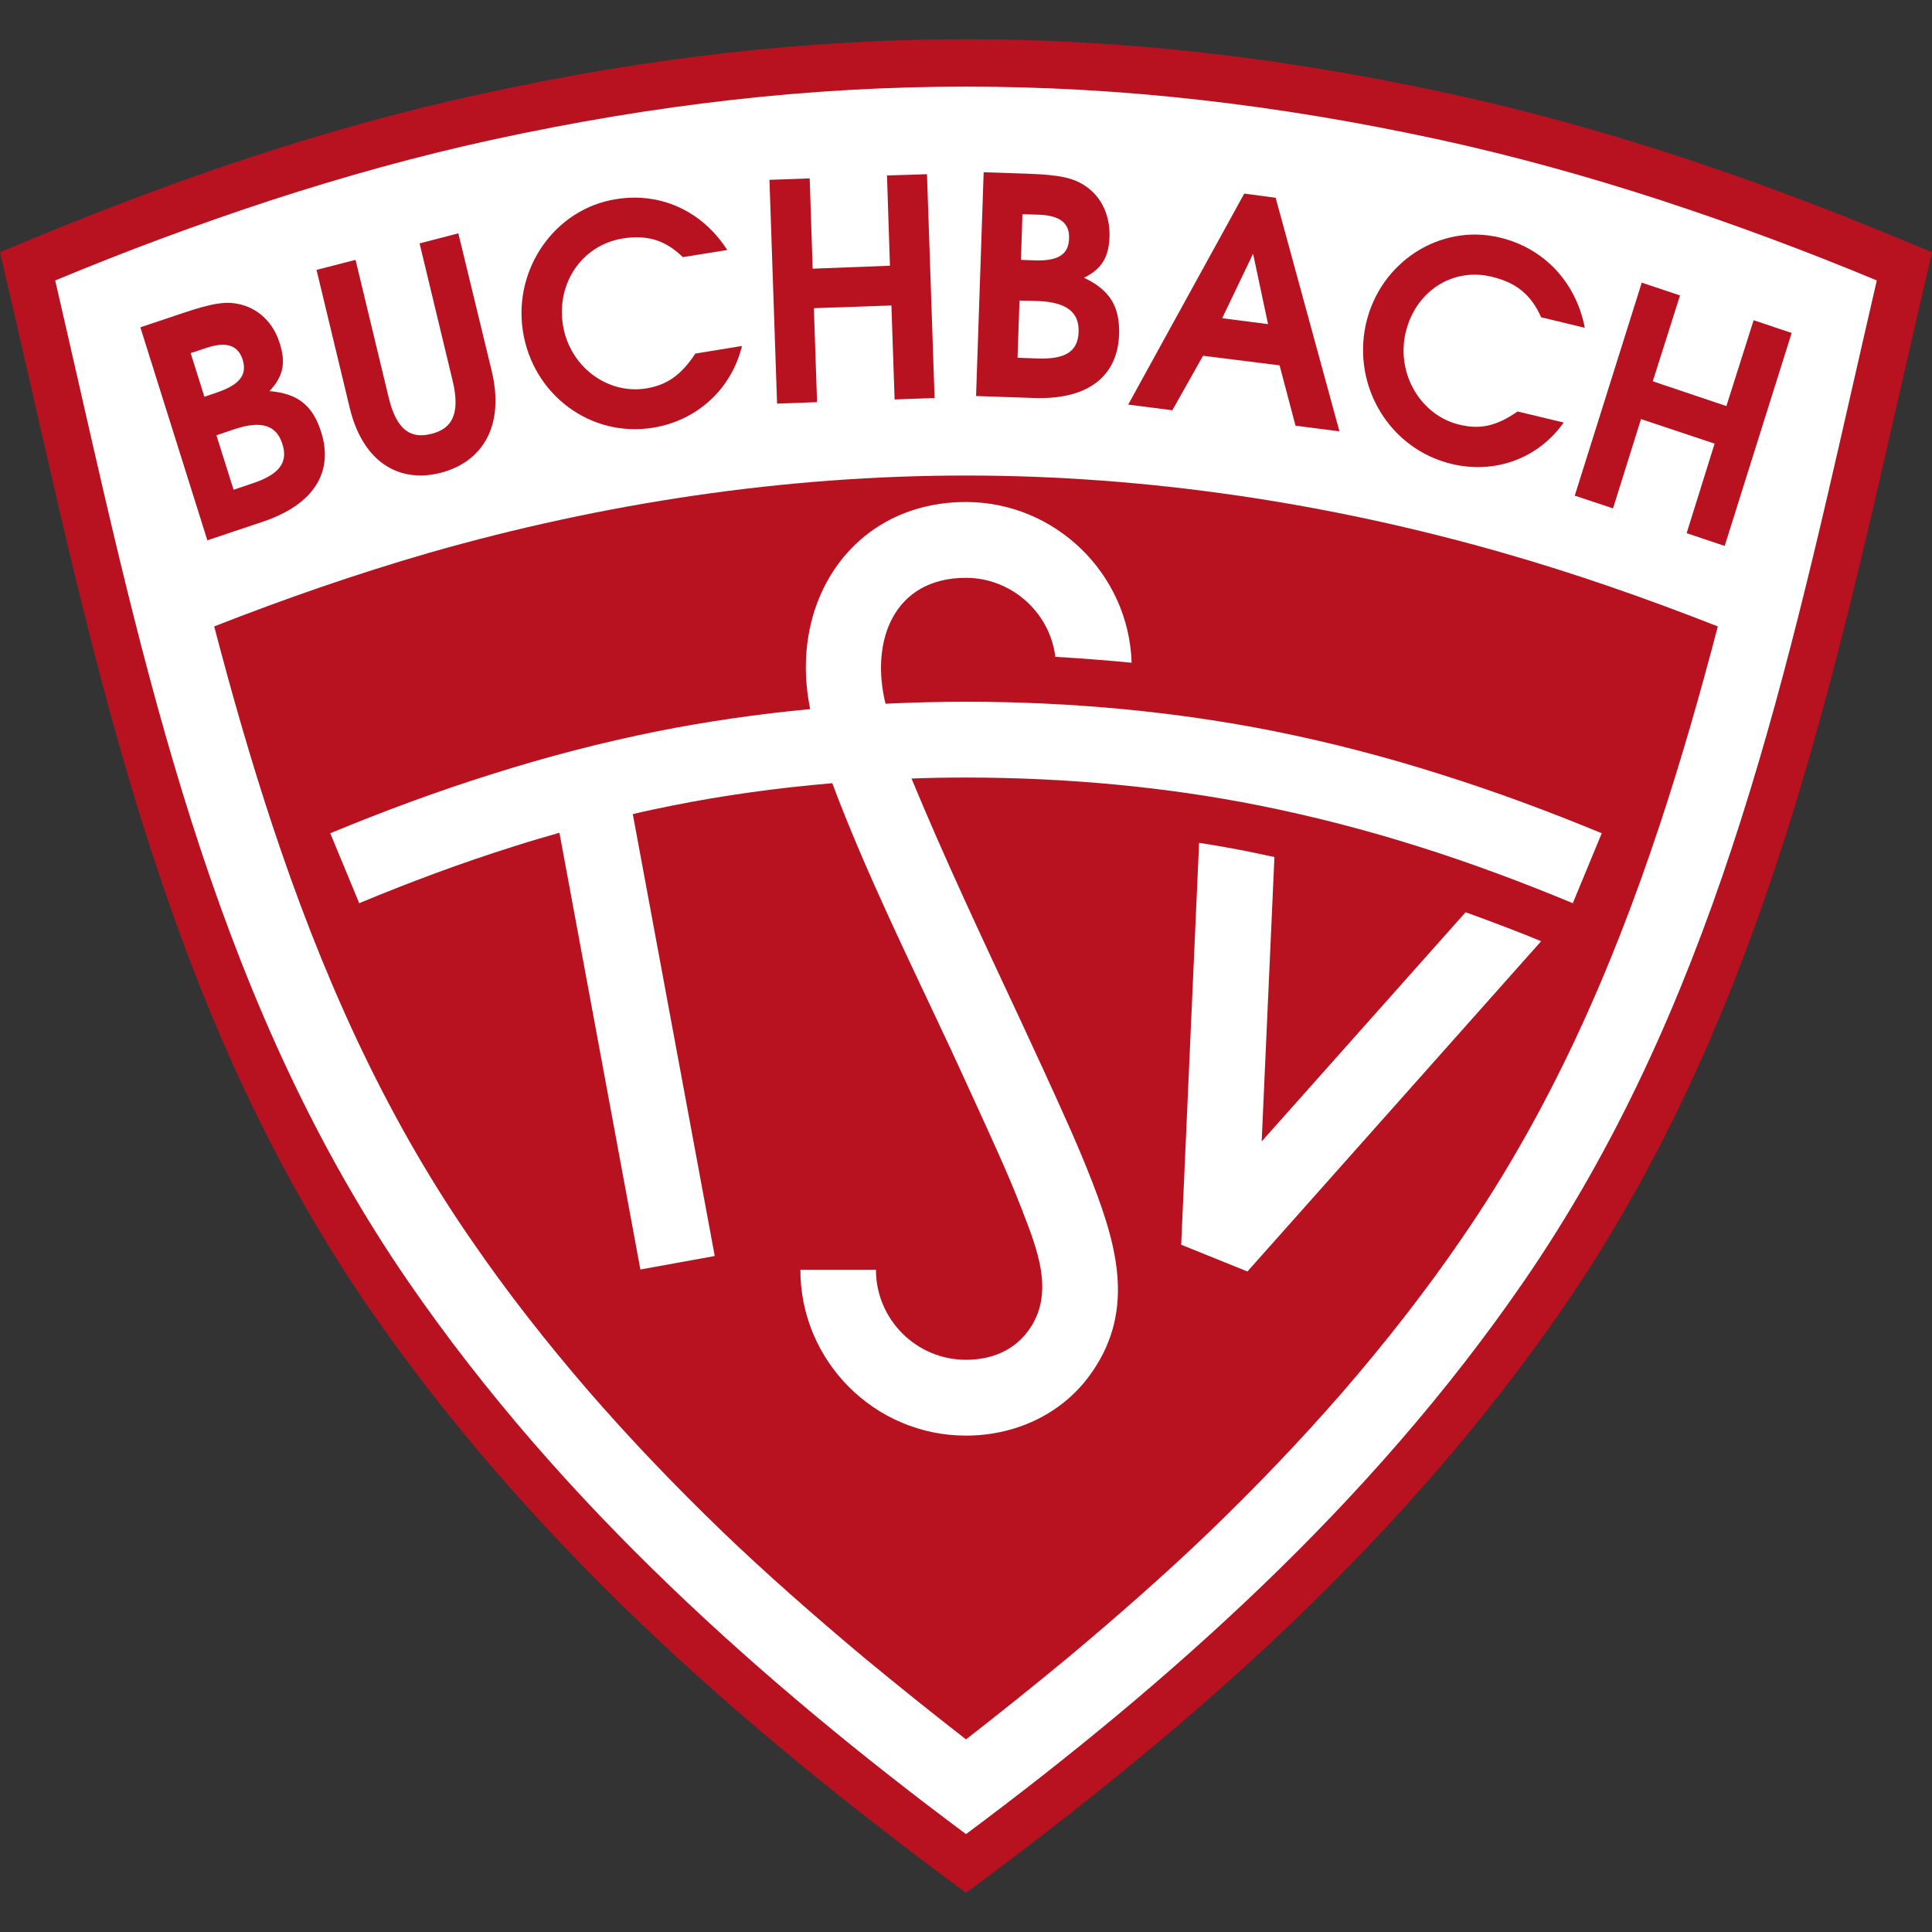 <?xml version="1.0" encoding="utf-8"?>
<!-- Generator: Adobe Illustrator 16.0.3, SVG Export Plug-In . SVG Version: 6.00 Build 0)  -->
<!DOCTYPE svg PUBLIC "-//W3C//DTD SVG 1.1//EN" "http://www.w3.org/Graphics/SVG/1.1/DTD/svg11.dtd">
<svg version="1.1" id="Ebene_1" xmlns="http://www.w3.org/2000/svg" xmlns:xlink="http://www.w3.org/1999/xlink" x="0px" y="0px"
	 width="400px" height="400px" viewBox="83.464 71.944 400 400" enable-background="new 83.464 71.944 400 400"
	 xml:space="preserve">
<rect x="83.464" y="71.944" width="400" height="400" fill="#333333" stroke="none"/>
<path fill="#B81221" d="M283.464,463.816c-23.724-17.525-46.634-35.916-67.971-56.388c-20.473-19.66-39.269-40.996-55.474-64.466
	c-39.828-57.76-54.813-123.698-69.952-190.196c-2.184-9.55-4.368-19.05-6.604-28.601c17.475-7.366,35.103-14.224,53.086-20.065
	c15.341-4.979,30.988-9.347,46.685-12.751c34.544-7.519,67.412-11.278,100.229-11.278c32.816,0,65.685,3.759,100.229,11.278
	c15.697,3.404,31.344,7.772,46.686,12.751c17.983,5.841,35.61,12.7,53.086,20.065c-2.235,9.551-4.42,19.05-6.604,28.601
	c-15.139,66.498-30.124,132.436-69.951,190.196c-16.206,23.47-35.002,44.806-55.474,64.466
	C330.099,427.9,307.188,446.291,283.464,463.816z"/>
<path fill="#FFFFFF" d="M283.464,451.676c21.285-15.85,41.961-32.817,61.163-51.258c20.066-19.254,38.455-40.132,54.204-62.992
	c38.76-56.236,53.594-121.26,68.479-186.792c1.676-7.264,3.302-14.529,4.725-20.625c-14.377-5.995-29.363-11.583-44.705-16.612
	c-14.985-4.876-30.276-9.144-45.669-12.497c-33.884-7.366-66.04-11.023-98.196-11.023c-32.157,0-64.313,3.657-98.196,11.023
	c-15.393,3.353-30.684,7.62-45.67,12.497c-15.342,5.029-30.327,10.617-44.704,16.612c1.422,6.096,3.047,13.36,4.724,20.625
	c14.885,65.533,29.718,130.556,68.479,186.792c15.748,22.86,34.137,43.738,54.203,62.992
	C241.504,418.858,262.179,435.826,283.464,451.676z"/>
<path fill="#B81221" d="M283.464,432.066c6.857-5.334,13.97-11.023,21.336-17.12c10.363-8.687,20.117-17.271,29.007-25.806
	c9.702-9.348,18.999-19.051,27.737-29.109c8.687-10.058,16.917-20.522,24.436-31.495c18.389-26.62,31.14-55.678,41.147-85.903
	c4.47-13.513,8.383-27.179,11.989-40.996c-14.631-5.74-29.413-10.922-44.502-15.24c-36.017-10.313-73.71-16.002-111.15-16.002
	s-75.133,5.689-111.15,16.002c-15.088,4.369-29.871,9.5-44.501,15.24c3.607,13.817,7.519,27.483,11.989,40.996
	c10.008,30.226,22.758,59.283,41.148,85.903c7.519,10.973,15.748,21.438,24.435,31.495c8.737,10.059,18.034,19.762,27.736,29.109
	c8.891,8.534,18.645,17.119,29.007,25.806C269.494,421.043,276.606,426.732,283.464,432.066z"/>
<path fill="#B81221" d="M149.962,161.403c-1.677-5.283-4.573-7.976-10.719-8.484c2.845-2.997,3.455-5.791,2.134-9.906
	c-1.271-4.115-4.166-6.959-7.874-7.975c-3.048-0.813-5.842-0.407-12.192,1.727l-8.788,2.946l13.868,44.095l11.379-3.81
	C148.742,176.338,152.501,169.429,149.962,161.403L149.962,161.403z M141.935,163.892c1.219,3.81-0.661,6.3-6.198,8.128
	l-3.912,1.321l-3.556-11.278l3.759-1.27C137.515,158.965,140.716,159.93,141.935,163.892L141.935,163.892z M133.705,146.417
	c0.965,3.149-0.61,5.182-5.385,6.808l-2.54,0.863l-2.845-9.042l3.251-1.067C130.251,142.607,132.74,143.369,133.705,146.417z"/>
<path fill="#B81221" d="M185.268,148.754l-6.909-28.5l-8.026,2.083l6.858,28.499c1.676,7.062-0.355,9.906-4.369,10.922
	c-4.115,1.067-7.213-0.508-8.89-7.519l-6.858-28.499l-8.077,2.083l6.857,28.499c2.743,11.43,10.313,15.697,18.847,13.513
	C183.286,167.601,188.01,160.235,185.268,148.754z"/>
<path fill="#B81221" d="M237.083,143.572l-9.652,1.575c-2.997,4.521-5.893,6.502-10.16,7.213
	c-8.127,1.321-15.951-4.623-17.271-13.208c-1.321-8.585,3.912-16.408,12.344-17.831c5.182-0.813,8.89,0.356,12.497,3.861
	l9.195-1.473c-5.284-8.23-14.021-12.04-23.115-10.516c-12.547,2.032-21.183,14.326-19.202,27.28
	c2.032,13.208,14.072,22.148,26.975,20.016C227.787,159.016,234.899,152.512,237.083,143.572z"/>
<polygon fill="#B81221" points="276.962,154.342 275.387,108.012 267.106,108.266 267.716,126.96 251.714,127.57 251.104,108.876 
	242.773,109.18 244.348,155.51 252.628,155.205 251.969,135.749 268.021,135.19 268.681,154.647 "/>
<path fill="#B81221" d="M315.163,141.184c0.152-5.537-1.677-9.093-7.265-11.734c3.657-1.829,5.131-4.217,5.283-8.534
	c0.102-4.369-1.626-8.078-4.775-10.313c-2.591-1.829-5.385-2.438-12.039-2.692l-9.246-0.305l-1.574,46.33l11.988,0.407
	C309.017,154.748,314.859,149.617,315.163,141.184L315.163,141.184z M306.781,140.677c-0.152,4.013-2.693,5.689-8.484,5.486
	l-4.165-0.152l0.406-11.836l3.962,0.101C304.24,134.53,306.934,136.562,306.781,140.677L306.781,140.677z M304.8,121.322
	c-0.102,3.353-2.286,4.725-7.315,4.521l-2.642-0.101l0.305-9.449l3.404,0.102C302.869,116.547,304.952,118.121,304.8,121.322z"/>
<path fill="#B81221" d="M360.781,161.251l-13.208-48.362l-6.502-0.864l-24.028,43.688l9.144,1.168l6.35-11.278l15.85,1.982
	l3.302,12.497L360.781,161.251L360.781,161.251z M345.999,139.051l-9.5-1.219l6.4-13.36L345.999,139.051z"/>
<path fill="#B81221" d="M407.213,159.422l-9.551-2.286c-4.368,3.047-7.772,3.759-11.989,2.743
	c-8.026-1.88-13.105-10.465-11.227-18.898c1.88-8.483,9.551-13.767,17.882-11.735c5.08,1.219,8.128,3.708,10.211,8.382l9.043,2.184
	c-1.88-9.652-8.637-16.561-17.628-18.694c-12.345-2.947-24.791,5.08-27.687,17.881c-2.896,13.004,4.979,25.959,17.78,29.006
	C392.989,170.14,401.93,166.889,407.213,159.422z"/>
<polygon fill="#B81221" points="440.538,184.974 454.406,140.88 446.532,138.238 440.894,156.018 425.654,150.887 431.292,133.107 
	423.367,130.466 409.499,174.56 417.423,177.202 423.215,158.71 438.455,163.791 432.664,182.333 "/>
<path fill="#FFFFFF" d="M347.32,249.389l-2.642,58.876l42.215-47.446c0.966,0.355,1.981,0.711,2.946,1.066
	c4.268,1.575,8.534,3.201,12.7,4.927l-60.808,68.377l-13.716-5.537l3.708-83.21c3.556,0.559,7.061,1.168,10.566,1.879
	C344.017,248.678,345.694,249.033,347.32,249.389z"/>
<path fill="#FFFFFF" d="M301.955,207.936c-1.117-9.246-9.144-16.358-18.491-16.358c-14.986,0-19.863,13.107-16.663,26.061
	c5.588-0.254,11.125-0.407,16.663-0.407c21.742,0,43.484,2.032,63.805,6.096c11.634,2.337,23.165,5.334,34.493,8.94
	c11.329,3.556,22.402,7.671,33.325,12.192l-5.994,14.479c-10.517-4.369-21.134-8.332-31.954-11.736
	c-10.77-3.403-21.742-6.248-32.918-8.483c-19.304-3.861-40.03-5.792-60.757-5.792c-3.759,0-7.519,0.051-11.278,0.204
	c6.858,16.611,14.681,33.172,22.25,49.377c3.2,6.908,6.401,13.767,9.957,21.742c1.93,4.318,3.759,8.637,5.283,12.599
	c5.232,13.563,8.89,27.127-0.813,40.133c-5.995,8.026-15.545,12.191-25.4,12.191c-18.898,0-34.291-15.393-34.291-34.341h15.647
	c0,10.313,8.382,18.644,18.644,18.644c4.979,0,9.703-1.727,12.802-5.893c5.842-7.772,1.828-17.272-1.22-25.197
	c-1.574-4.063-3.251-8.026-4.928-11.734c-2.946-6.604-6.4-14.072-9.855-21.591c-8.28-17.729-17.577-36.525-24.485-54.965
	c-11.277,0.964-22.403,2.489-33.071,4.623c-2.743,0.559-5.486,1.118-8.229,1.778l16.967,91.49l-15.392,2.795l-16.764-90.424
	c-3.2,0.915-6.35,1.829-9.5,2.844c-10.82,3.404-21.438,7.367-31.953,11.736l-5.995-14.479c10.922-4.521,21.997-8.636,33.325-12.192
	c11.329-3.606,22.86-6.604,34.494-8.94c10.21-2.032,20.777-3.556,31.547-4.572c-4.624-22.454,8.991-42.876,32.258-42.876
	c18.44,0,33.731,14.834,34.29,33.274C312.522,208.647,307.239,208.24,301.955,207.936z"/>
</svg>
